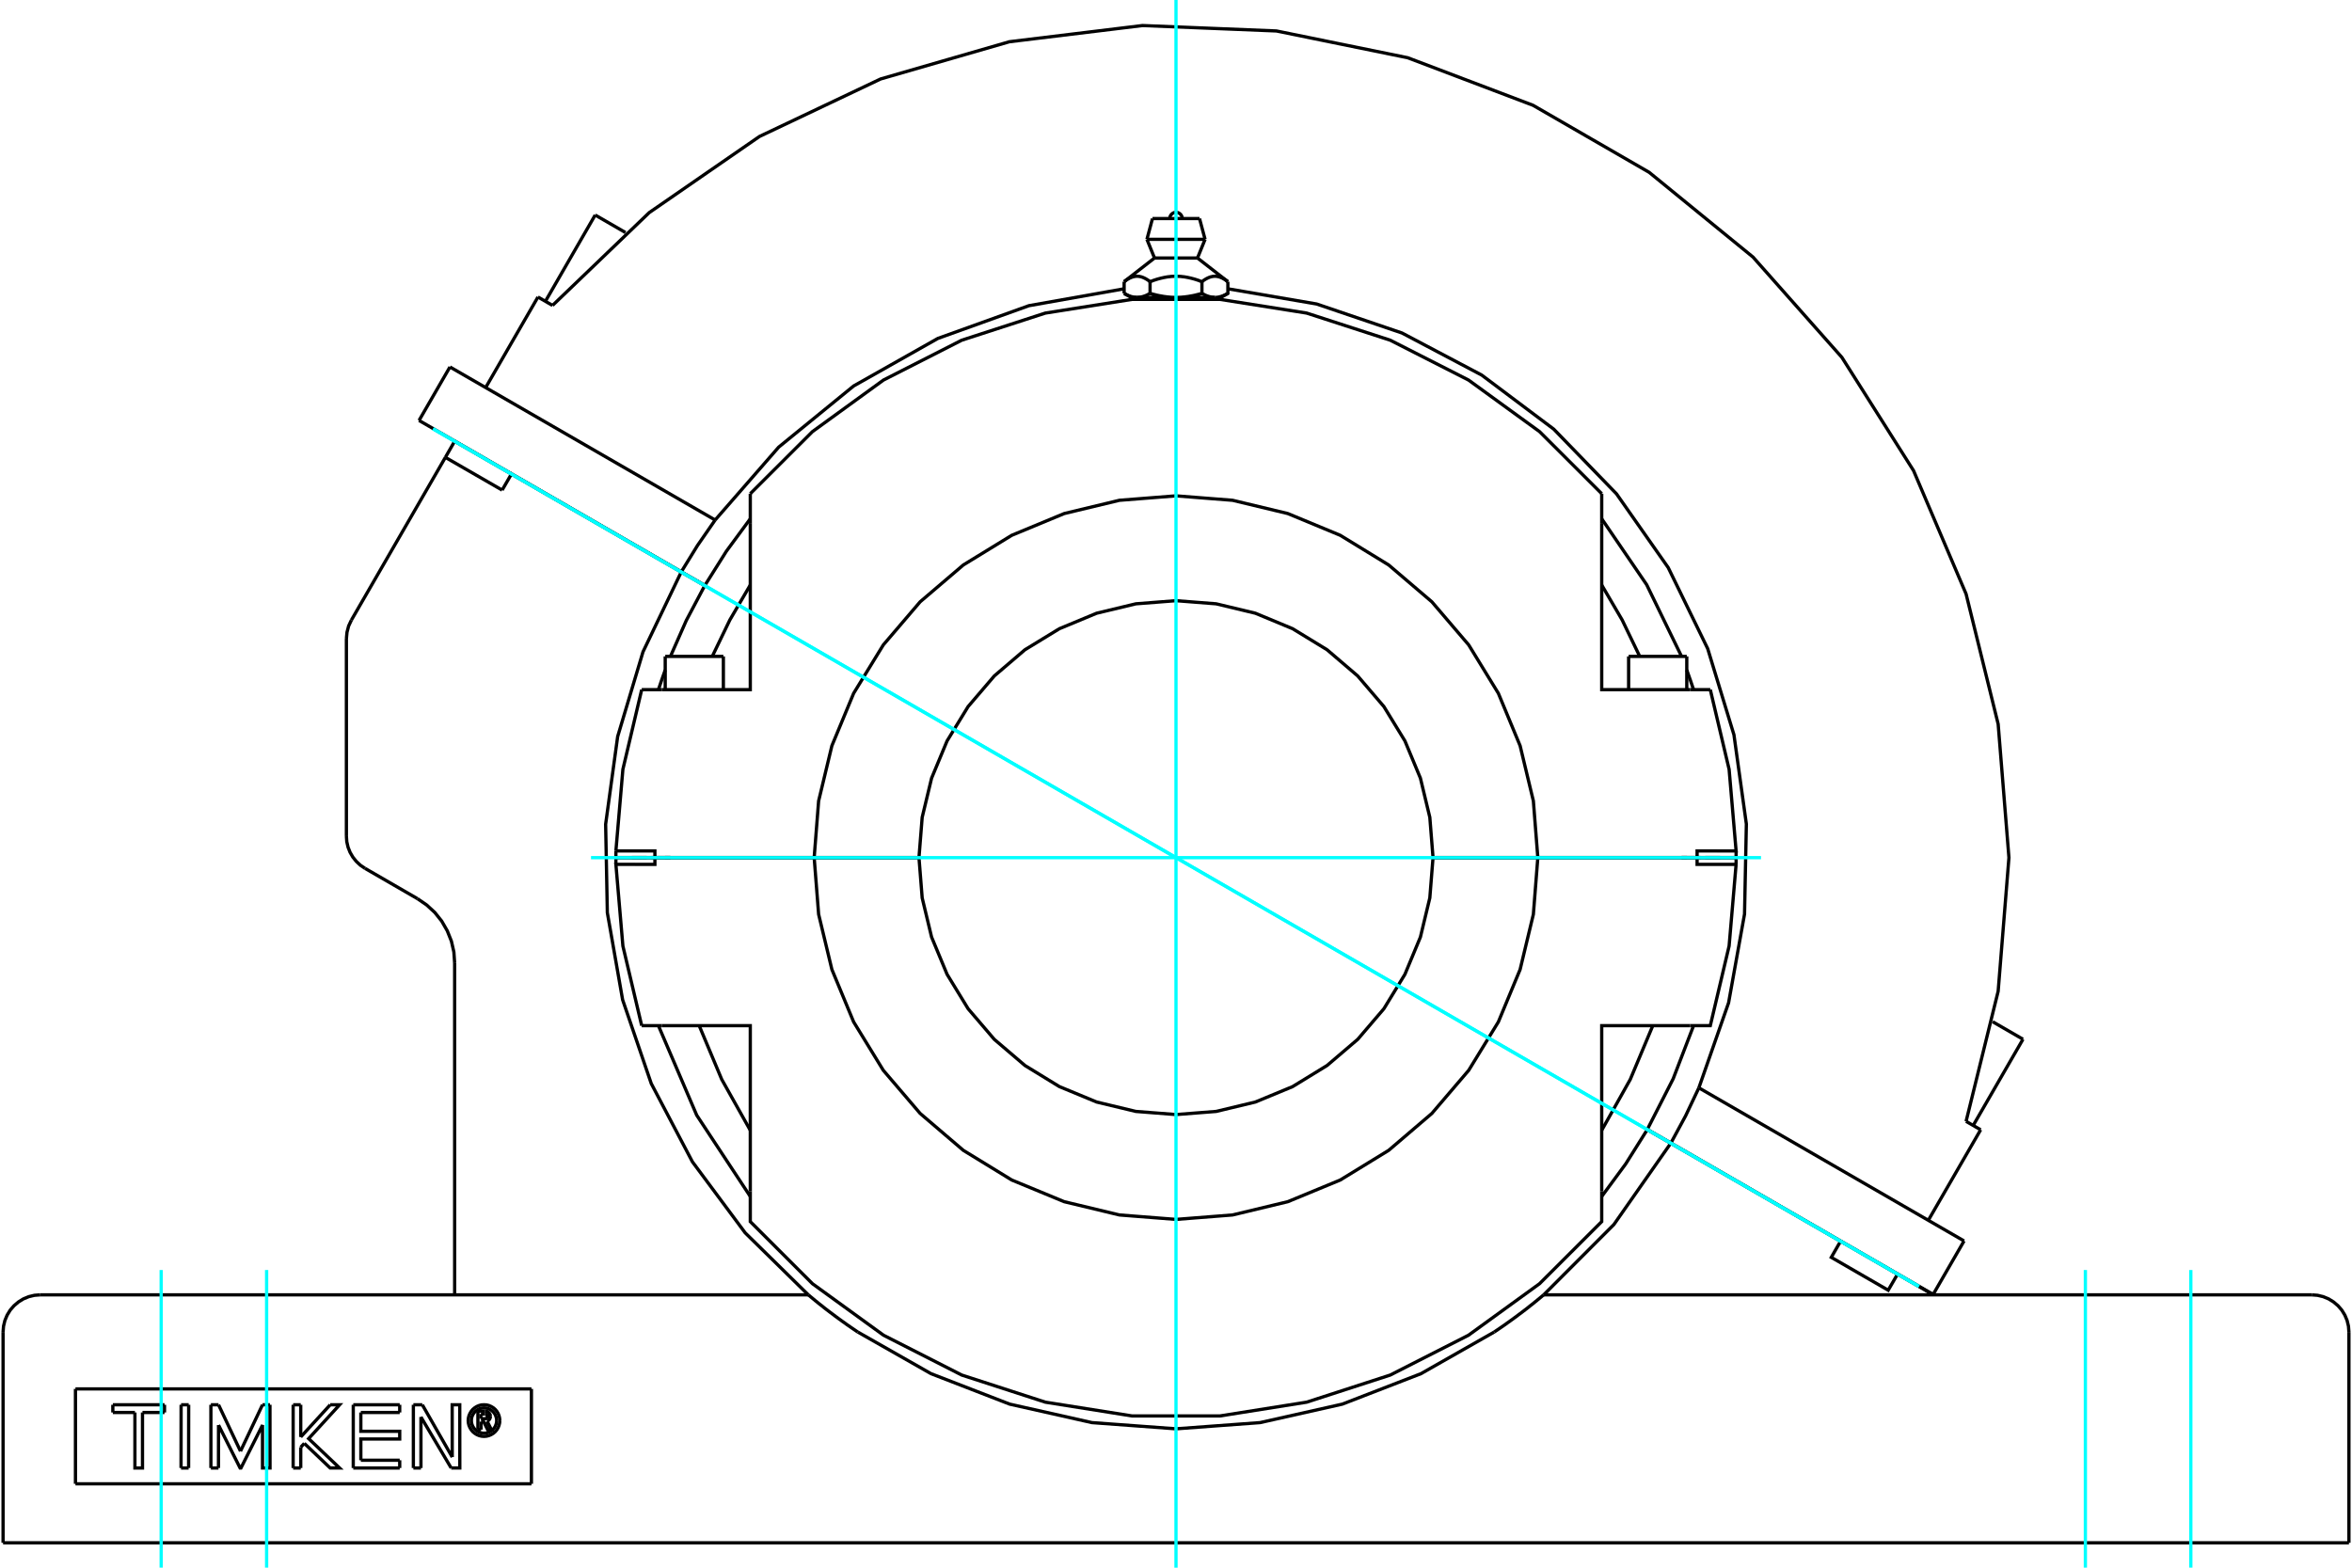 <?xml version="1.0" standalone="no"?>
<!DOCTYPE svg PUBLIC "-//W3C//DTD SVG 1.1//EN"
	"http://www.w3.org/Graphics/SVG/1.1/DTD/svg11.dtd">
<svg xmlns="http://www.w3.org/2000/svg" height="100%" width="100%" viewBox="0 0 36000 24000">
	<rect x="-1800" y="-1200" width="39600" height="26400" style="fill:#FFF"/>
	<g style="fill:none; fill-rule:evenodd" transform="matrix(1 0 0 1 0 0)">
		<g style="fill:none; stroke:#000; stroke-width:50; shape-rendering:geometricPrecision">
			<line x1="9827" y1="13128" x2="9900" y2="13128"/>
			<line x1="26100" y1="13128" x2="26173" y2="13128"/>
			<line x1="9671" y1="13128" x2="9827" y2="13128"/>
			<line x1="26173" y1="13128" x2="26329" y2="13128"/>
			<line x1="25738" y1="13128" x2="25766" y2="13128"/>
			<line x1="26573" y1="13128" x2="25976" y2="13128"/>
			<line x1="23538" y1="13128" x2="25976" y2="13128"/>
			<line x1="21934" y1="13128" x2="23538" y2="13128"/>
			<line x1="25738" y1="13128" x2="26030" y2="13128"/>
			<line x1="25766" y1="13128" x2="25821" y2="13128"/>
			<line x1="9427" y1="13131" x2="10024" y2="13131"/>
			<line x1="12462" y1="13131" x2="10024" y2="13131"/>
			<line x1="14066" y1="13131" x2="12462" y2="13131"/>
			<polyline points="10024,13131 10024,13233 9720,13233"/>
			<polyline points="10129,15702 11484,15702 11484,18240"/>
			<polyline points="24516,18240 24516,15702 25871,15702"/>
			<polyline points="26280,13233 25976,13233 25976,13131 23538,13131"/>
			<polyline points="9427,13131 9427,13182 9427,13233"/>
			<polyline points="9720,13233 9427,13233 9534,14482 9822,15702"/>
			<line x1="26573" y1="13233" x2="26280" y2="13233"/>
			<polyline points="25871,15702 26178,15702 26466,14482 26573,13233"/>
			<line x1="9822" y1="15702" x2="10129" y2="15702"/>
			<polyline points="24516,17304 24953,16525 25298,15702"/>
			<polyline points="10702,15702 11047,16525 11484,17304"/>
			<polyline points="11484,18240 11484,18702 12435,19652 13523,20441 14721,21051 16000,21466 17328,21677 18672,21677 20000,21466 21279,21051 22477,20441 23565,19652 24516,18702 24516,18240"/>
			<polyline points="26573,13233 26573,13182 26573,13131"/>
			<line x1="25976" y1="13131" x2="26573" y2="13131"/>
			<polyline points="25976,13128 25976,13027 26280,13027"/>
			<polyline points="25871,10558 24516,10558 24516,8019"/>
			<polyline points="11484,8019 11484,10558 10129,10558"/>
			<polyline points="9720,13027 10024,13027 10024,13128 12462,13128"/>
			<line x1="10129" y1="10558" x2="9822" y2="10558"/>
			<polyline points="24516,7558 23565,6608 22477,5818 21279,5208 20000,4793 18672,4583 17328,4583 16000,4793 14721,5208 13523,5818 12435,6608 11484,7558"/>
			<line x1="26178" y1="10558" x2="25871" y2="10558"/>
			<line x1="9427" y1="13027" x2="9720" y2="13027"/>
			<polyline points="9427,13027 9427,13077 9427,13128"/>
			<line x1="10024" y1="13128" x2="9427" y2="13128"/>
			<polyline points="9822,10558 9534,11778 9427,13027"/>
			<polyline points="26573,13128 26573,13077 26573,13027"/>
			<polyline points="26280,13027 26573,13027 26466,11778 26178,10558"/>
			<polyline points="11484,8956 11171,9491 10902,10049"/>
			<line x1="11484" y1="7558" x2="11484" y2="8019"/>
			<line x1="24516" y1="8019" x2="24516" y2="7558"/>
			<polyline points="25098,10049 24829,9491 24516,8956"/>
			<line x1="10234" y1="13128" x2="10262" y2="13128"/>
			<line x1="10179" y1="13128" x2="10234" y2="13128"/>
			<line x1="24928" y1="10049" x2="25818" y2="10049"/>
			<line x1="10182" y1="10049" x2="11072" y2="10049"/>
			<polyline points="17405,4553 17399,4553 17394,4553 17388,4553 17383,4552 17377,4552 17372,4551 17367,4551 17361,4550 17356,4549 17350,4548 17345,4547 17339,4546 17334,4545 17328,4543 17323,4542 17317,4540 17312,4539 17306,4537 17301,4535 17295,4533 17289,4531 17284,4529 17278,4527 17272,4525 17267,4522 17261,4520 17255,4517 17249,4514 17243,4511 17237,4508 17231,4505 17225,4502 17219,4499 17212,4495 17206,4492"/>
			<polyline points="17603,4492 17597,4495 17591,4499 17584,4502 17578,4505 17572,4508 17566,4511 17560,4514 17554,4517 17549,4520 17543,4522 17537,4525 17531,4527 17526,4529 17520,4531 17514,4533 17509,4535 17503,4537 17497,4539 17492,4540 17486,4542 17481,4543 17475,4545 17470,4546 17464,4547 17459,4548 17454,4549 17448,4550 17443,4551 17437,4551 17432,4552 17426,4552 17421,4553 17416,4553 17410,4553 17405,4553"/>
			<line x1="17603" y1="4492" x2="17603" y2="4312"/>
			<polyline points="17206,4312 17219,4303 17232,4293 17244,4285 17256,4277 17268,4270 17280,4264 17291,4258 17303,4253 17314,4248 17325,4244 17336,4240 17346,4237 17357,4235 17368,4232 17378,4231 17389,4230 17399,4229 17410,4229 17420,4230 17431,4231 17442,4232 17452,4235 17463,4237 17474,4240 17485,4244 17496,4248 17507,4253 17518,4258 17530,4264 17541,4270 17553,4277 17565,4285 17578,4293 17590,4303 17603,4312"/>
			<line x1="17206" y1="4312" x2="17206" y2="4492"/>
			<line x1="17671" y1="3950" x2="18329" y2="3950"/>
			<polyline points="17603,4312 17629,4303 17654,4293 17679,4285 17703,4277 17727,4270 17750,4264 17773,4258 17796,4253 17818,4248 17840,4244 17862,4240 17883,4237 17905,4235 17926,4232 17947,4231 17968,4230 17989,4229 18011,4229 18032,4230 18053,4231 18074,4232 18095,4235 18117,4237 18138,4240 18160,4244 18182,4248 18204,4253 18227,4258 18250,4264 18273,4270 18297,4277 18321,4285 18346,4293 18371,4303 18397,4312 18410,4303 18422,4293 18435,4285 18447,4277 18459,4270 18470,4264 18482,4258 18493,4253 18504,4248 18515,4244 18526,4240 18537,4237 18548,4235 18558,4232 18569,4231 18580,4230 18590,4229 18601,4229 18611,4230 18622,4231 18632,4232 18643,4235 18654,4237 18664,4240 18675,4244 18686,4248 18697,4253 18709,4258 18720,4264 18732,4270 18744,4277 18756,4285 18768,4293 18781,4303 18794,4312"/>
			<polyline points="17405,4553 18000,4553 17989,4553 17978,4553 17967,4553 17956,4552 17946,4552 17935,4551 17924,4551 17913,4550 17902,4549 17891,4548 17880,4547 17869,4546 17858,4545 17848,4543 17836,4542 17825,4540 17814,4539 17803,4537 17792,4535 17781,4533 17770,4531 17758,4529 17747,4527 17735,4525 17724,4522 17712,4520 17700,4517 17689,4514 17677,4511 17665,4508 17653,4505 17640,4502 17628,4499 17616,4495 17603,4492"/>
			<line x1="17313" y1="4553" x2="17405" y2="4553"/>
			<polyline points="18794,4312 18794,4492 18788,4495 18781,4499 18775,4502 18769,4505 18763,4508 18757,4511 18751,4514 18745,4517 18739,4520 18733,4522 18728,4525 18722,4527 18716,4529 18711,4531 18705,4533 18699,4535 18694,4537 18688,4539 18683,4540 18677,4542 18672,4543 18666,4545 18661,4546 18655,4547 18650,4548 18644,4549 18639,4550 18633,4551 18628,4551 18623,4552 18617,4552 18612,4553 18606,4553 18601,4553 18595,4553 18687,4553"/>
			<polyline points="18595,4553 18590,4553 18584,4553 18579,4553 18574,4552 18568,4552 18563,4551 18557,4551 18552,4550 18546,4549 18541,4548 18536,4547 18530,4546 18525,4545 18519,4543 18514,4542 18508,4540 18503,4539 18497,4537 18491,4535 18486,4533 18480,4531 18474,4529 18469,4527 18463,4525 18457,4522 18451,4520 18446,4517 18440,4514 18434,4511 18428,4508 18422,4505 18416,4502 18409,4499 18403,4495 18397,4492"/>
			<polyline points="18397,4312 18397,4492 18384,4495 18372,4499 18360,4502 18347,4505 18335,4508 18323,4511 18311,4514 18300,4517 18288,4520 18276,4522 18265,4525 18253,4527 18242,4529 18230,4531 18219,4533 18208,4535 18197,4537 18186,4539 18175,4540 18164,4542 18152,4543 18142,4545 18131,4546 18120,4547 18109,4548 18098,4549 18087,4550 18076,4551 18065,4551 18054,4552 18044,4552 18033,4553 18022,4553 18011,4553 18000,4553 18595,4553"/>
			<line x1="17555" y1="3664" x2="18445" y2="3664"/>
			<line x1="17640" y1="3346" x2="18360" y2="3346"/>
			<line x1="9970" y1="13128" x2="10262" y2="13128"/>
			<line x1="12462" y1="13128" x2="14066" y2="13128"/>
			<polyline points="21934,13128 21885,12513 21741,11913 21504,11343 21182,10817 20781,10348 20312,9947 19785,9625 19215,9388 18615,9244 18000,9196 17385,9244 16785,9388 16215,9625 15688,9947 15219,10348 14818,10817 14496,11343 14259,11913 14115,12513 14066,13128"/>
			<polyline points="23538,13128 23470,12262 23267,11417 22934,10614 22480,9873 21916,9213 21255,8649 20514,8195 19711,7862 18866,7659 18000,7591 17134,7659 16289,7862 15486,8195 14745,8649 14084,9213 13520,9873 13066,10614 12733,11417 12530,12262 12462,13128"/>
			<line x1="23538" y1="13131" x2="21934" y2="13131"/>
			<polyline points="14066,13131 14115,13746 14259,14346 14496,14916 14818,15443 15219,15912 15688,16312 16215,16635 16785,16871 17385,17015 18000,17063 18615,17015 19215,16871 19785,16635 20312,16312 20781,15912 21182,15443 21504,14916 21741,14346 21885,13746 21934,13131"/>
			<polyline points="12462,13131 12530,13997 12733,14842 13066,15645 13520,16386 14084,17046 14745,17611 15486,18065 16289,18397 17134,18600 18000,18668 18866,18600 19711,18397 20514,18065 21255,17611 21916,17046 22480,16386 22934,15645 23267,14842 23470,13997 23538,13131"/>
			<line x1="9110" y1="3292" x2="9574" y2="3560"/>
			<line x1="30500" y1="15642" x2="30964" y2="15910"/>
			<line x1="10428" y1="8754" x2="10789" y2="8962"/>
			<line x1="6414" y1="6437" x2="10428" y2="8754"/>
			<polyline points="25214,17291 25575,17499 29589,19817"/>
			<line x1="30062" y1="18998" x2="29589" y2="19817"/>
			<line x1="26003" y1="16654" x2="30062" y2="18998"/>
			<polyline points="25575,17499 25800,17083 26003,16654"/>
			<line x1="6887" y1="5618" x2="6414" y2="6437"/>
			<polyline points="10946,7961 10676,8351 10428,8754"/>
			<line x1="6887" y1="5618" x2="10946" y2="7961"/>
			<polyline points="26003,16654 26458,15352 26702,13994 26730,12615 26540,11249 26138,9930 25534,8690 24742,7560 23782,6570 22679,5742 21459,5098 20153,4654 18794,4421"/>
			<polyline points="17206,4421 15748,4680 14355,5181 13066,5909 11919,6845 10946,7961"/>
			<polyline points="11484,7942 11118,8439 10789,8962"/>
			<polyline points="25738,10049 25204,8951 24516,7942"/>
			<polyline points="25922,10558 25871,10407 25818,10257"/>
			<polyline points="25214,17291 25610,16515 25922,15702"/>
			<line x1="30316" y1="17296" x2="29515" y2="18682"/>
			<line x1="30093" y1="17167" x2="30316" y2="17296"/>
			<polyline points="30093,17167 30584,15175 30749,13130 30584,11085 30093,9093 29289,7205 28192,5471 26831,3935 25242,2638 23465,1612 21547,884 19537,474 17487,391 15450,639 13479,1209 11625,2089 9937,3255 8457,4676"/>
			<line x1="8234" y1="4547" x2="8457" y2="4676"/>
			<line x1="8234" y1="4547" x2="7434" y2="5933"/>
			<line x1="1155" y1="21263" x2="1155" y2="22716"/>
			<line x1="8134" y1="22716" x2="1155" y2="22716"/>
			<line x1="8134" y1="21263" x2="8134" y2="22716"/>
			<line x1="1155" y1="21263" x2="8134" y2="21263"/>
			<polyline points="7650,21748 7647,21710 7638,21673 7624,21638 7604,21605 7579,21576 7551,21552 7518,21532 7483,21517 7446,21508 7408,21506 7370,21508 7334,21517 7298,21532 7266,21552 7237,21576 7213,21605 7193,21638 7178,21673 7169,21710 7166,21748 7169,21785 7178,21822 7193,21857 7213,21890 7237,21919 7266,21943 7298,21963 7334,21978 7370,21987 7408,21990 7446,21987 7483,21978 7518,21963 7551,21943 7579,21919 7604,21890 7624,21857 7638,21822 7647,21785 7650,21748"/>
			<polyline points="7602,21748 7600,21717 7592,21688 7581,21660 7565,21634 7545,21611 7522,21591 7496,21575 7468,21563 7439,21556 7408,21554 7378,21556 7348,21563 7320,21575 7295,21591 7271,21611 7252,21634 7236,21660 7224,21688 7217,21717 7215,21748 7217,21778 7224,21807 7236,21835 7252,21861 7271,21884 7295,21904 7320,21920 7348,21932 7378,21939 7408,21941 7439,21939 7468,21932 7496,21920 7522,21904 7545,21884 7565,21861 7581,21835 7592,21807 7600,21778 7602,21748"/>
			<line x1="6464" y1="21506" x2="6922" y2="22307"/>
			<line x1="6327" y1="21506" x2="6464" y2="21506"/>
			<line x1="6327" y1="22474" x2="6327" y2="21506"/>
			<line x1="6443" y1="22474" x2="6327" y2="22474"/>
			<line x1="6443" y1="21693" x2="6443" y2="22474"/>
			<line x1="6906" y1="22474" x2="6443" y2="21693"/>
			<polyline points="6922,22307 6921,21506 7037,21506 7038,22474 6906,22474"/>
			<line x1="4603" y1="21999" x2="5054" y2="21506"/>
			<line x1="4603" y1="21506" x2="4603" y2="21999"/>
			<line x1="4487" y1="21506" x2="4603" y2="21506"/>
			<line x1="4487" y1="22474" x2="4487" y2="21506"/>
			<line x1="4603" y1="22474" x2="4487" y2="22474"/>
			<line x1="4603" y1="22156" x2="4603" y2="22474"/>
			<line x1="4658" y1="22097" x2="4603" y2="22156"/>
			<polyline points="5054,21506 5198,21506 4724,22024 5198,22474 5054,22474 4658,22097"/>
			<line x1="2887" y1="22474" x2="2771" y2="22474"/>
			<line x1="2888" y1="21506" x2="2887" y2="22474"/>
			<line x1="2772" y1="21506" x2="2888" y2="21506"/>
			<line x1="2771" y1="22474" x2="2772" y2="21506"/>
			<line x1="2518" y1="21624" x2="2181" y2="21624"/>
			<line x1="2518" y1="21506" x2="2518" y2="21624"/>
			<line x1="1727" y1="21506" x2="2518" y2="21506"/>
			<line x1="1727" y1="21624" x2="1727" y2="21506"/>
			<line x1="2065" y1="21624" x2="1727" y2="21624"/>
			<polyline points="2181,21624 2181,22474 2065,22474 2065,21624"/>
			<line x1="4018" y1="21506" x2="4132" y2="21506"/>
			<line x1="3681" y1="22217" x2="4018" y2="21506"/>
			<line x1="3345" y1="21506" x2="3681" y2="22217"/>
			<line x1="3228" y1="21506" x2="3345" y2="21506"/>
			<line x1="3228" y1="22474" x2="3228" y2="21506"/>
			<line x1="3344" y1="22474" x2="3228" y2="22474"/>
			<line x1="3345" y1="21817" x2="3344" y2="22474"/>
			<polyline points="4132,21506 4133,22474 4018,22474 4018,21817 3688,22474 3675,22474 3345,21817"/>
			<line x1="6118" y1="21624" x2="5523" y2="21624"/>
			<line x1="6118" y1="21506" x2="6118" y2="21624"/>
			<line x1="5407" y1="21506" x2="6118" y2="21506"/>
			<line x1="5407" y1="22474" x2="5407" y2="21506"/>
			<line x1="6118" y1="22474" x2="5407" y2="22474"/>
			<line x1="6118" y1="22355" x2="6118" y2="22474"/>
			<line x1="5523" y1="22355" x2="6118" y2="22355"/>
			<polyline points="5523,21624 5523,21912 6118,21912 6118,22030 5523,22030 5523,22355"/>
			<line x1="7361" y1="21648" x2="7361" y2="21719"/>
			<line x1="7424" y1="21648" x2="7361" y2="21648"/>
			<polyline points="7461,21683 7460,21677 7459,21672 7457,21667 7453,21662 7450,21658 7445,21654 7441,21652 7435,21649 7430,21648 7424,21648"/>
			<line x1="7506" y1="21683" x2="7461" y2="21683"/>
			<polyline points="7506,21683 7505,21670 7502,21657 7496,21645 7489,21634 7480,21625 7470,21616 7459,21610 7446,21606 7434,21603 7420,21603"/>
			<line x1="7315" y1="21603" x2="7420" y2="21603"/>
			<line x1="7315" y1="21886" x2="7315" y2="21603"/>
			<line x1="7363" y1="21886" x2="7315" y2="21886"/>
			<line x1="7363" y1="21764" x2="7363" y2="21886"/>
			<polyline points="7361,21719 7425,21719 7431,21719 7436,21717 7441,21715 7446,21712 7450,21709 7454,21705 7457,21700 7459,21695 7460,21690 7461,21684 7506,21684"/>
			<polyline points="7456,21758 7468,21752 7479,21744 7488,21734 7496,21723 7501,21710 7505,21697 7506,21684"/>
			<polyline points="7456,21758 7523,21891 7466,21891 7402,21764 7363,21764"/>
			<line x1="47" y1="23619" x2="47" y2="20392"/>
			<polyline points="5378,9494 5336,9584 5311,9680 5302,9778"/>
			<line x1="5302" y1="12801" x2="5302" y2="9778"/>
			<polyline points="5302,12801 5308,12886 5327,12969 5358,13048 5401,13122 5454,13188 5516,13246 5587,13294"/>
			<line x1="6390" y1="13758" x2="5587" y2="13294"/>
			<polyline points="6959,14744 6947,14574 6909,14408 6846,14250 6761,14102 6655,13969 6530,13854 6390,13758"/>
			<line x1="6959" y1="19823" x2="6959" y2="14744"/>
			<line x1="29044" y1="19506" x2="29593" y2="19823"/>
			<line x1="25573" y1="17502" x2="25213" y2="17294"/>
			<line x1="28172" y1="19002" x2="25573" y2="17502"/>
			<line x1="29044" y1="19506" x2="28172" y2="19002"/>
			<line x1="7686" y1="7503" x2="6817" y2="7002"/>
			<line x1="5378" y1="9494" x2="6817" y2="7002"/>
			<polyline points="10427,8757 9842,9979 9454,11276 9270,12618 9296,13972 9530,15306 9968,16588 10598,17786 11406,18874 12372,19823"/>
			<polyline points="10427,8757 7828,7257 7686,7503"/>
			<polyline points="35953,23619 35384,23619 616,23619 47,23619"/>
			<line x1="35953" y1="23619" x2="35953" y2="20392"/>
			<polyline points="23628,19823 23627,19824 23623,19827 23617,19832 23609,19838 23599,19847 23587,19857 23572,19869 23557,19882 23539,19896 23521,19912 23501,19927 23481,19944 23460,19961 23438,19978 23416,19995 23393,20014 23369,20033 23344,20052 23319,20071 23293,20091 23266,20111 23239,20131 23212,20152 23184,20172 23156,20193 23128,20213 23099,20234 23070,20254 23042,20275 23013,20295 22984,20315 22955,20335 22927,20354 22899,20373 22871,20392"/>
			<line x1="23628" y1="19823" x2="35384" y2="19823"/>
			<polyline points="13129,20392 13101,20373 13073,20354 13045,20335 13016,20315 12987,20295 12958,20275 12930,20254 12901,20234 12872,20213 12844,20193 12816,20172 12788,20152 12761,20131 12734,20111 12707,20091 12681,20071 12656,20052 12631,20033 12607,20014 12584,19995 12562,19978 12540,19961 12519,19944 12499,19927 12479,19912 12461,19896 12443,19882 12428,19869 12413,19857 12401,19847 12391,19838 12383,19832 12377,19827 12373,19824 12372,19823"/>
			<line x1="616" y1="19823" x2="12372" y2="19823"/>
			<polyline points="13129,20392 14251,21030 15454,21496 16713,21779 18000,21874 19287,21779 20546,21496 21749,21030 22871,20392"/>
			<line x1="6817" y1="7002" x2="6959" y2="6755"/>
			<line x1="7828" y1="7257" x2="6959" y2="6755"/>
			<polyline points="29044,19506 28901,19752 28030,19249 28172,19002"/>
			<polyline points="23628,19823 24702,18747 25573,17502"/>
			<polyline points="24516,18317 24883,17819 25213,17294"/>
			<polyline points="10078,15702 10664,17073 11484,18317"/>
			<polyline points="10182,10257 10129,10407 10078,10558"/>
			<polyline points="10787,8965 10505,9498 10262,10049"/>
			<line x1="10787" y1="8965" x2="10427" y2="8757"/>
			<line x1="25627" y1="13131" x2="25627" y2="13128"/>
			<line x1="24928" y1="10049" x2="24928" y2="10558"/>
			<line x1="25818" y1="10558" x2="25818" y2="10049"/>
			<line x1="10881" y1="13131" x2="10881" y2="13128"/>
			<line x1="10182" y1="10049" x2="10182" y2="10558"/>
			<line x1="11072" y1="10558" x2="11072" y2="10049"/>
			<polyline points="18095,3346 18094,3331 18091,3316 18085,3303 18077,3290 18067,3279 18056,3269 18043,3261 18029,3255 18015,3252 18000,3251 17985,3252 17971,3255 17957,3261 17944,3269 17933,3279 17923,3290 17915,3303 17909,3316 17906,3331 17905,3346"/>
			<line x1="17671" y1="3950" x2="17206" y2="4312"/>
			<line x1="18794" y1="4312" x2="18329" y2="3950"/>
			<line x1="17206" y1="4492" x2="17313" y2="4553"/>
			<line x1="18687" y1="4553" x2="18794" y2="4492"/>
			<line x1="17382" y1="4553" x2="17382" y2="4579"/>
			<line x1="18618" y1="4579" x2="18618" y2="4553"/>
			<line x1="17555" y1="3664" x2="17671" y2="3950"/>
			<line x1="18329" y1="3950" x2="18445" y2="3664"/>
			<line x1="17640" y1="3346" x2="17555" y2="3664"/>
			<line x1="18445" y1="3664" x2="18360" y2="3346"/>
			<line x1="8724" y1="7774" x2="8725" y2="7771"/>
			<line x1="9110" y1="3292" x2="8348" y2="4613"/>
			<line x1="30202" y1="17230" x2="30964" y2="15910"/>
			<polyline points="616,19823 527,19830 440,19851 358,19885 282,19932 214,19990 156,20057 109,20134 75,20216 54,20303 47,20392"/>
			<polyline points="35953,20392 35946,20303 35925,20216 35891,20134 35844,20057 35786,19990 35718,19932 35642,19885 35560,19851 35473,19830 35384,19823"/>
		</g>
		<g style="fill:none; stroke:#0FF; stroke-width:50; shape-rendering:geometricPrecision">
			<line x1="18000" y1="24000" x2="18000" y2="0"/>
			<line x1="9046" y1="13130" x2="26954" y2="13130"/>
			<line x1="29371" y1="19694" x2="6629" y2="6565"/>
			<line x1="29371" y1="19694" x2="6629" y2="6565"/>
			<line x1="2467" y1="19443" x2="2467" y2="23999"/>
			<line x1="33533" y1="19443" x2="33533" y2="23999"/>
			<line x1="4081" y1="19443" x2="4081" y2="23999"/>
			<line x1="31919" y1="19443" x2="31919" y2="23999"/>
		</g>
	</g>
</svg>
